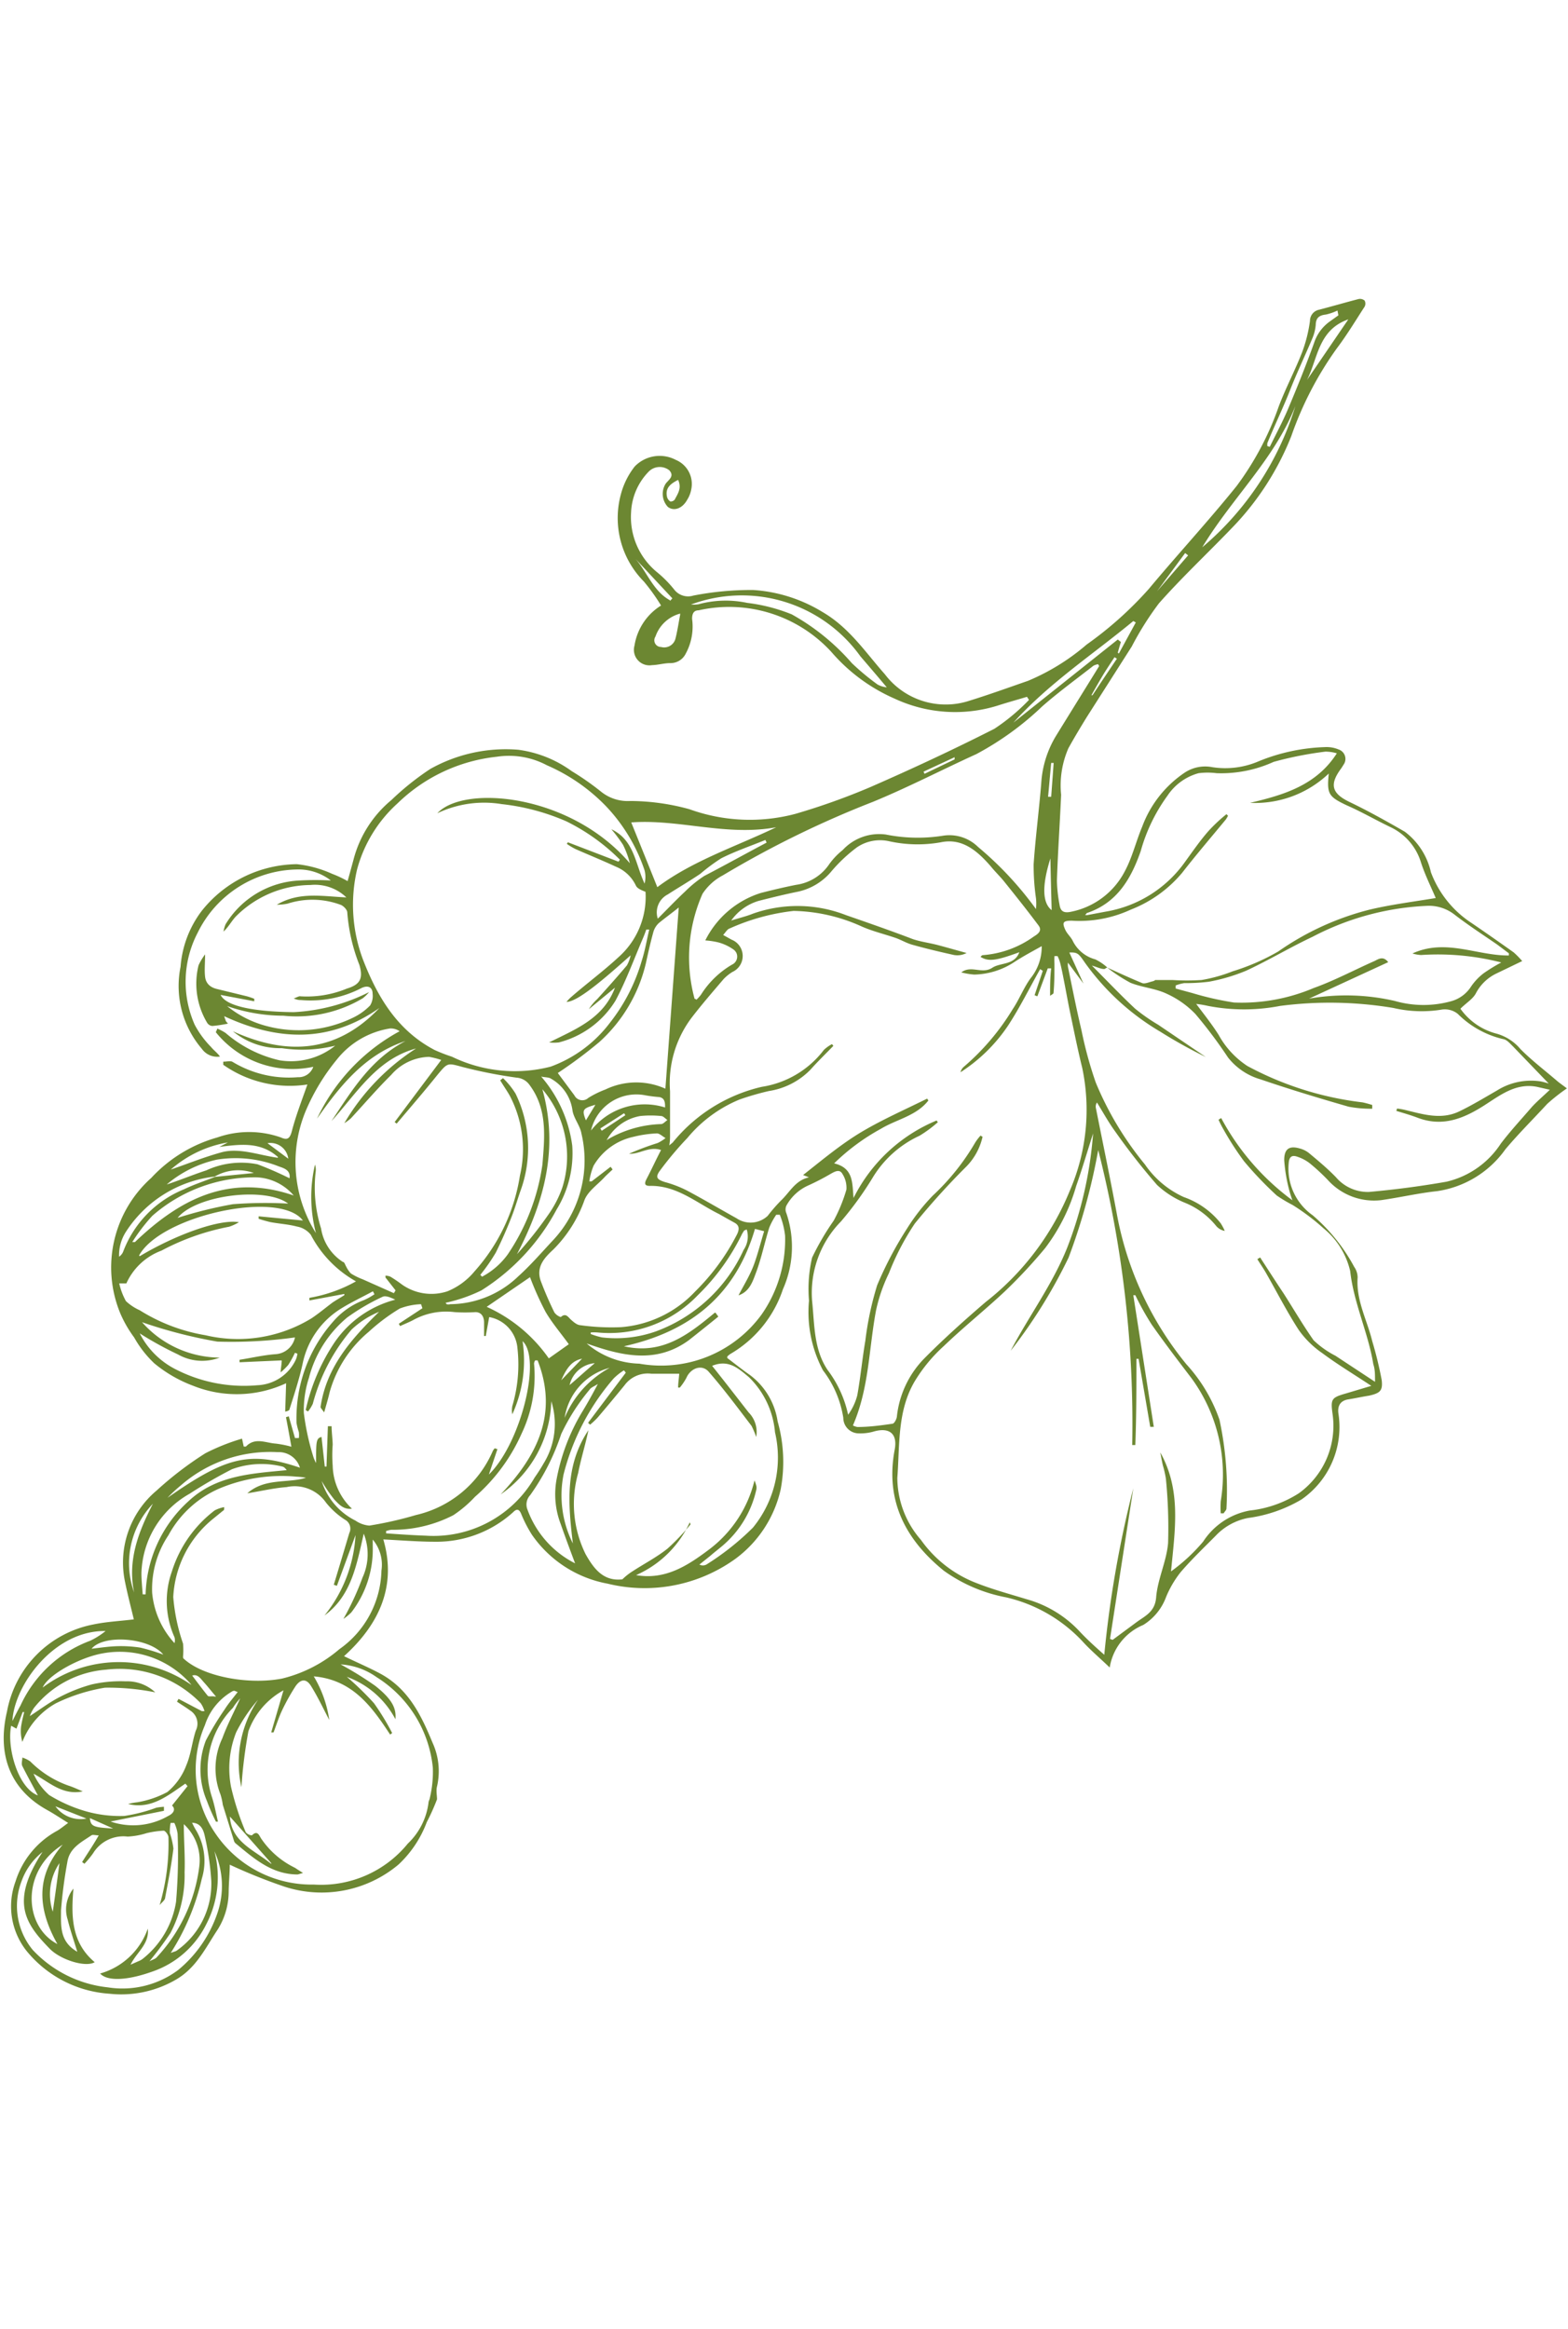 <svg id="Calque_1" data-name="Calque 1" xmlns="http://www.w3.org/2000/svg" viewBox="0 0 101 150"><defs><style>.cls-1{fill:#6c8732;}</style></defs><path class="cls-1" d="M24.44,64.92c-3.21,2.26-6.53,2.14-10,.53a2.5,2.5,0,0,0,.09.25c0,.08.1.15.15.23a8.62,8.62,0,0,1-1,.15.43.43,0,0,1-.34-.21,4.9,4.9,0,0,1-.55-3.7,3.82,3.82,0,0,1,.42-.7c0,.57-.05,1,0,1.44s.34.69.77.79l1.93.47a4.34,4.34,0,0,1,.47.16.94.94,0,0,0,0,.16l-2.17-.41c.35.73,2.13,1.08,4.71,1.11a12.11,12.11,0,0,0,4.85-1.29,2.21,2.21,0,0,1-.41.4,8.32,8.32,0,0,1-5.1,1.12,11.12,11.12,0,0,1-3.63-.62,6.74,6.74,0,0,0,2.6,1.3,8,8,0,0,0,5.46-.53,3.87,3.87,0,0,0,1.15-.81A1.16,1.16,0,0,0,24,64c0-.39-.27-.58-.72-.36a7.12,7.12,0,0,1-3.9.77c-.11,0-.21,0-.46-.1.24-.09.34-.16.43-.14a6.74,6.74,0,0,0,3-.5c.87-.26,1.05-.67.8-1.52a11.55,11.55,0,0,1-.78-3.38c0-.17-.24-.42-.42-.49a5.21,5.21,0,0,0-3.42-.08,3.26,3.26,0,0,1-.7.07c1.45-.85,2.92-.54,4.48-.47A2.92,2.92,0,0,0,20,57a6.86,6.86,0,0,0-4.78,2c-.29.29-.47.67-.82,1a1.93,1.93,0,0,1,.13-.47,5.89,5.89,0,0,1,4.78-2.82,17.76,17.76,0,0,1,2,0A3.39,3.39,0,0,0,19.27,56a7.25,7.25,0,0,0-6.54,4.08A6.83,6.83,0,0,0,12.54,66a6.08,6.08,0,0,0,1.06,1.44c.17.21.4.37.57.61A1.21,1.21,0,0,1,13,67.55a6.22,6.22,0,0,1-1.37-5.28A6.8,6.8,0,0,1,13,58.66a7.93,7.93,0,0,1,6.12-3,7.4,7.4,0,0,1,2.27.62,7.1,7.1,0,0,1,1,.47c.14-.49.26-.94.38-1.38a7.39,7.39,0,0,1,2.44-3.84,17.61,17.61,0,0,1,2.5-2,9.94,9.94,0,0,1,5.67-1.24,7.54,7.54,0,0,1,3.45,1.38A17.59,17.59,0,0,1,38.73,51a2.73,2.73,0,0,0,1.86.59,14.49,14.49,0,0,1,3.82.53,11.44,11.44,0,0,0,6.82.3,43.16,43.16,0,0,0,4.82-1.72c2.7-1.18,5.36-2.42,8-3.76a13,13,0,0,0,2.23-1.86l-.13-.2c-.63.19-1.28.37-1.9.57A9.22,9.22,0,0,1,57.63,45a11.39,11.39,0,0,1-4.07-3A8.93,8.93,0,0,0,45,39.31c-.32,0-.42.22-.42.55a3.66,3.66,0,0,1-.41,2.24,1.09,1.09,0,0,1-1,.61c-.39,0-.78.12-1.17.13a1,1,0,0,1-1.13-1.26A3.72,3.72,0,0,1,42.58,39a12.72,12.72,0,0,0-1.11-1.55A5.81,5.81,0,0,1,40,31.81a4.94,4.94,0,0,1,.88-1.76,2.23,2.23,0,0,1,2.65-.43,1.68,1.68,0,0,1,1,1.88,1.88,1.88,0,0,1-.26.68c-.31.57-.85.77-1.25.47a1.23,1.23,0,0,1-.14-1.5c.2-.26.58-.48.23-.86a1,1,0,0,0-1.3.06A4,4,0,0,0,40.65,33a4.59,4.59,0,0,0,1.68,3.86A7.41,7.41,0,0,1,43.45,38a1.13,1.13,0,0,0,1.21.36A19.49,19.49,0,0,1,48.51,38,9.76,9.76,0,0,1,53,39.43c1.71,1,2.75,2.59,4,4a4.91,4.91,0,0,0,5.48,1.69c1.26-.39,2.5-.84,3.74-1.27A14.15,14.15,0,0,0,70,41.51a23.51,23.51,0,0,0,4-3.58c1.86-2.23,3.83-4.36,5.65-6.62a19,19,0,0,0,2.71-5.11c.45-1.2,1.06-2.34,1.52-3.53a9.33,9.33,0,0,0,.5-2,.73.73,0,0,1,.58-.72c.85-.22,1.7-.47,2.55-.69a.46.46,0,0,1,.39.1.42.42,0,0,1,0,.39c-.59.91-1.15,1.84-1.8,2.7a22.16,22.16,0,0,0-2.92,5.63,18,18,0,0,1-3.9,6c-1.54,1.6-3.16,3.12-4.63,4.78a19.75,19.75,0,0,0-1.75,2.78L70,46.19c-.4.65-.79,1.3-1.18,2a6,6,0,0,0-.47,3c-.08,1.84-.21,3.68-.27,5.53a9.19,9.19,0,0,0,.17,1.56c.06.41.27.54.71.45a5,5,0,0,0,3.48-2.59c.49-.9.73-1.94,1.13-2.89a7.21,7.21,0,0,1,2.73-3.48,2.39,2.39,0,0,1,1.78-.36,5.43,5.43,0,0,0,3-.38,12.27,12.27,0,0,1,4.26-.91,2,2,0,0,1,.88.15.64.64,0,0,1,.31,1,2.9,2.9,0,0,1-.19.29c-.72,1-.53,1.56.6,2.1s2.39,1.24,3.55,1.91a4.49,4.49,0,0,1,1.68,2.61,6.7,6.7,0,0,0,2.62,3.27c.91.62,1.81,1.25,2.71,1.89a5.83,5.83,0,0,1,.55.56l-1.66.8a2.9,2.9,0,0,0-1.32,1.27c-.19.37-.62.62-1,1a4.13,4.13,0,0,0,2.27,1.59,3.09,3.09,0,0,1,1.59,1c.74.75,1.59,1.39,2.39,2.08.17.14.36.27.61.46a12.07,12.07,0,0,0-1.27,1c-.92,1-1.84,1.91-2.69,2.92a6.55,6.55,0,0,1-4.41,2.7c-1.21.13-2.4.41-3.61.58a4,4,0,0,1-3.42-1.3,13.24,13.24,0,0,0-1.17-1.08,2.66,2.66,0,0,0-.8-.42c-.34-.12-.52,0-.55.41a3.67,3.67,0,0,0,1.54,3.36,11.6,11.6,0,0,1,2.68,3.33,1.2,1.2,0,0,1,.22.68c-.11,1.47.61,2.74.94,4.1A24.32,24.32,0,0,1,89,88.89c.08.69-.11.84-.81,1-.45.07-.89.17-1.34.24s-.71.35-.64.9a5.67,5.67,0,0,1-2.38,5.55,9.14,9.14,0,0,1-3.44,1.19,3.87,3.87,0,0,0-2.08,1.14c-.77.78-1.56,1.53-2.27,2.36a6.69,6.69,0,0,0-.93,1.59,3.56,3.56,0,0,1-1.47,1.8,3.58,3.58,0,0,0-2.16,2.74c-.67-.64-1.24-1.12-1.74-1.67a9.73,9.73,0,0,0-4.94-2.85,10.07,10.07,0,0,1-4-1.71c-2.47-2-3.79-4.51-3.17-7.8.19-1-.31-1.45-1.31-1.18a3.09,3.09,0,0,1-1,.13,1,1,0,0,1-1-1,6.74,6.74,0,0,0-1.31-3.06,8,8,0,0,1-.9-4.49A8.9,8.9,0,0,1,52.31,81a16.78,16.78,0,0,1,1.39-2.38,10.15,10.15,0,0,0,.82-2,1.64,1.64,0,0,0-.25-1c-.19-.36-.52-.15-.79,0a15.25,15.25,0,0,1-1.39.72,3,3,0,0,0-1.44,1.32.59.59,0,0,0,0,.47,6.72,6.72,0,0,1-.22,4.91,7.58,7.58,0,0,1-3.36,4.15,1,1,0,0,0-.22.18.19.19,0,0,0,0,.1c.48.36.95.74,1.44,1.08a4.58,4.58,0,0,1,1.8,3,9.59,9.59,0,0,1,.2,4.36,7.62,7.62,0,0,1-2.92,4.49A10,10,0,0,1,39.14,102a7.59,7.59,0,0,1-4.89-3.17,8.58,8.58,0,0,1-.69-1.35c-.13-.29-.28-.31-.5-.09a7.34,7.34,0,0,1-5,1.91c-1.1,0-2.2-.09-3.37-.15.88,3-.27,5.48-2.53,7.52.84.41,1.65.75,2.42,1.17,1.77,1,2.56,2.66,3.28,4.4a4.4,4.4,0,0,1,.29,2.82c-.07.26,0,.59,0,.83a13.77,13.77,0,0,1-.66,1.47,7.17,7.17,0,0,1-1.82,2.73,7.71,7.71,0,0,1-7.33,1.43,34.85,34.85,0,0,1-3.54-1.42c0,.51-.06,1.11-.07,1.7a4.62,4.62,0,0,1-.71,2.48c-.78,1.17-1.37,2.47-2.7,3.23a7,7,0,0,1-4.28.9,7.52,7.52,0,0,1-5.34-2.77,4.63,4.63,0,0,1-.7-4.46,5.63,5.63,0,0,1,2.71-3.28c.21-.13.39-.28.68-.49-.5-.31-.9-.58-1.33-.82-2.59-1.42-3.21-3.82-2.61-6.35A7,7,0,0,1,6,104.63c.85-.18,1.73-.22,2.62-.33-.18-.76-.4-1.59-.57-2.43A6.05,6.05,0,0,1,10.09,96a22.28,22.28,0,0,1,3.14-2.4,13.5,13.5,0,0,1,2.36-.94l.11.51c.07,0,.12,0,.14,0,.59-.62,1.28-.23,1.93-.19a6.94,6.94,0,0,1,1,.2c-.12-.67-.23-1.29-.35-1.9l.18-.06L19,92.62l.25,0a1.58,1.58,0,0,0,0-.38,4.25,4.25,0,0,1-.15-.59,9.39,9.39,0,0,1,2.36-6.53,4.86,4.86,0,0,1,2-1.39,4.28,4.28,0,0,0,.66-.37l-.1-.19c-.7.38-1.41.71-2.08,1.13a5.45,5.45,0,0,0-2.45,3.55c-.22,1-.55,2-.84,2.91,0,.07-.09.12-.28.16l.06-1.83a7.54,7.54,0,0,1-6,.16,8.65,8.65,0,0,1-2.49-1.44,7,7,0,0,1-1.3-1.67,7.61,7.61,0,0,1-.9-1.57,7.73,7.73,0,0,1,2-8.7A9.19,9.19,0,0,1,14,73.26a6.17,6.17,0,0,1,4.09,0c.42.19.58.08.71-.41.26-1,.65-2,1-3a7.46,7.46,0,0,1-5.42-1.27v-.2c.2,0,.44-.06.58,0a7,7,0,0,0,4.22,1,1,1,0,0,0,1-.67,6.34,6.34,0,0,1-6.28-2.23,2.29,2.29,0,0,0,.1-.23,3.35,3.35,0,0,1,.53.28A8.06,8.06,0,0,0,18,68.29a4.54,4.54,0,0,0,3.59-.94,8.87,8.87,0,0,1-3.44.16A4.77,4.77,0,0,1,15,66.42C18.47,68,21.67,67.84,24.44,64.92ZM13.83,75.78a7.86,7.86,0,0,0-5.74,3.59,2.81,2.81,0,0,0-.42,1.57.7.7,0,0,0,.27-.34,7,7,0,0,1,3.91-4c.64-.31,1.32-.53,2-.8l2.5-.25A3,3,0,0,0,13.83,75.78ZM71.32,62.32c.75.34,1.5.69,2.26,1,.17.06.43-.06.64-.11s.14-.09.22-.09c.36,0,.71,0,1.07,0a14.87,14.87,0,0,0,1.89,0,10,10,0,0,0,2-.56,14.07,14.07,0,0,0,2.94-1.28,17.88,17.88,0,0,1,5.87-2.69c1.39-.33,2.82-.51,4.27-.75-.31-.73-.69-1.49-.95-2.29a3.7,3.7,0,0,0-1.93-2.26c-1-.48-1.89-1-2.85-1.42-1.18-.56-1.29-.73-1.16-2.05a6.88,6.88,0,0,1-5.07,1.89c2.17-.51,4.27-1.13,5.59-3.19a2.58,2.58,0,0,0-.73-.11,23.21,23.21,0,0,0-3.34.66,8.18,8.18,0,0,1-3.67.73,4.58,4.58,0,0,0-1.17,0,3.52,3.52,0,0,0-2,1.45,11.08,11.08,0,0,0-1.72,3.56c-.62,1.78-1.52,3.35-3.48,4,0,0-.06.08-.1.13l.13,0,1.17-.22a7.85,7.85,0,0,0,5.14-3.22c.48-.66.94-1.33,1.48-1.95A10.22,10.22,0,0,1,79,52.44l.1.1a1.88,1.88,0,0,1-.14.24c-.94,1.14-1.9,2.26-2.81,3.43a8.16,8.16,0,0,1-3.32,2.38,7.87,7.87,0,0,1-3.79.71c-.56,0-.65.1-.41.61.12.25.35.44.47.69a2.27,2.27,0,0,0,1.45,1.19,3.26,3.26,0,0,1,.78.53c-.08,0-.16.11-.22.09-.22,0-.42-.12-.78-.22,1,1,1.87,1.92,2.78,2.77A11.71,11.71,0,0,0,74.6,66l3.07,2.08a31.14,31.14,0,0,1-2.93-1.63A15.84,15.84,0,0,1,69.88,62c-.41-.6-.48-.67-1-.65l.91,2,0,0-1-1.35a1.22,1.22,0,0,0,0,.27c.28,1.36.55,2.73.87,4.08a25.8,25.8,0,0,0,.92,3.37A20.76,20.76,0,0,0,73.75,75a6.07,6.07,0,0,0,2.5,2.1,5.25,5.25,0,0,1,2.38,1.69,3.29,3.29,0,0,1,.26.49.94.94,0,0,1-.57-.34,5,5,0,0,0-1.94-1.45,5.89,5.89,0,0,1-1.85-1.17,42.47,42.47,0,0,1-2.68-3.42c-.44-.6-.8-1.26-1.19-1.89a.46.46,0,0,0-.07.36c.46,2.31.94,4.61,1.37,6.93a21.36,21.36,0,0,0,4.46,9.57,10.29,10.29,0,0,1,2.13,3.57A21.56,21.56,0,0,1,79,97.16c0,.1-.12.2-.18.31l-.19,0a6.62,6.62,0,0,1,0-.77,10.52,10.52,0,0,0-1.88-7.93c-.87-1.14-1.74-2.28-2.56-3.45a17.68,17.68,0,0,1-1.06-1.9l-.13,0,1.32,8.48-.23,0-.75-4.38H73.2c0,1.85,0,3.7-.07,5.55l-.2,0a71.64,71.64,0,0,0-2.19-19A39.22,39.22,0,0,1,68.83,81a33,33,0,0,1-3.73,6c1.17-2.23,2.68-4.25,3.63-6.61A25.55,25.55,0,0,0,70.41,73c-.37,1.16-.7,2.28-1.09,3.39a12.13,12.13,0,0,1-2,4c-.83,1-1.68,1.91-2.6,2.79-1.28,1.2-2.66,2.3-3.93,3.52A10.06,10.06,0,0,0,58.9,89c-1.11,1.91-.94,4.09-1.1,6.18a6.11,6.11,0,0,0,1.52,4A7.82,7.82,0,0,0,63,102c1,.39,2.08.68,3.12,1A7.36,7.36,0,0,1,69.47,105c.48.52,1,1,1.66,1.58A71.08,71.08,0,0,1,73,95.86l-1.5,9.7.17.06c.51-.38,1-.74,1.54-1.14s1.18-.65,1.26-1.58c.09-1.18.67-2.33.77-3.51a31.89,31.89,0,0,0-.14-4.14,6.59,6.59,0,0,0-.2-.88c-.06-.27-.11-.54-.16-.82,1.37,2.45.94,5,.69,7.66a11.5,11.5,0,0,0,2.07-1.92,4.55,4.55,0,0,1,3-2,7.32,7.32,0,0,0,3.16-1.11,5.35,5.35,0,0,0,2.18-5.07c-.14-1-.09-1.09.85-1.36l1.64-.49c-1.13-.75-2.18-1.38-3.16-2.11a6,6,0,0,1-1.52-1.5c-.77-1.19-1.42-2.47-2.13-3.71-.17-.29-.36-.56-.53-.84l.18-.11c.5.77,1,1.55,1.52,2.33.64,1,1.22,2,1.92,3a5.93,5.93,0,0,0,1.41,1L88.57,89c0-.49,0-.81-.11-1.13-.32-2-1.26-3.93-1.49-6a5,5,0,0,0-1.71-2.75,14.07,14.07,0,0,0-2-1.51A9.12,9.12,0,0,1,82.24,77a23.17,23.17,0,0,1-2.11-2.21,18.89,18.89,0,0,1-1.34-2.08,6.54,6.54,0,0,1-.3-.59l.17-.11a15.89,15.89,0,0,0,4.59,5.3,7.61,7.61,0,0,1-.24-.78,10.48,10.48,0,0,1-.29-1.81c0-.74.34-.94,1-.75a1.61,1.61,0,0,1,.6.3c.6.5,1.2,1,1.74,1.56a2.69,2.69,0,0,0,2.12.94c1.68-.15,3.35-.37,5-.66a5.73,5.73,0,0,0,3.49-2.45c.63-.83,1.34-1.59,2-2.36.33-.36.71-.68,1.16-1.11L99,70c-1.28-.25-2.25.45-3.23,1.09-1.37.9-2.78,1.54-4.46.9-.45-.17-.91-.3-1.37-.44l.05-.15a4,4,0,0,1,.48.08c1.17.28,2.35.67,3.53.1.83-.4,1.62-.88,2.42-1.34a4.12,4.12,0,0,1,2.82-.59,4.42,4.42,0,0,1,.52.14L97.46,67.4c-.19-.18-.39-.43-.62-.47A6.08,6.08,0,0,1,93.9,65.3a1.34,1.34,0,0,0-1-.28,8,8,0,0,1-3.15-.1,24.81,24.81,0,0,0-7.3-.13,12.22,12.22,0,0,1-4.63,0,6.88,6.88,0,0,0-.77-.13c.51.68,1,1.29,1.45,2a5.64,5.64,0,0,0,1.85,2A20.76,20.76,0,0,0,87.76,71a6.48,6.48,0,0,1,.63.17l0,.24a7.61,7.61,0,0,1-1.52-.13c-1.91-.55-3.8-1.12-5.67-1.76a4.11,4.11,0,0,1-2.1-1.41A30,30,0,0,0,77,65.31,6,6,0,0,0,75.14,64c-.72-.34-1.57-.4-2.32-.7A10.08,10.08,0,0,1,71.32,62.32Zm-11,9.84.09.12a8.15,8.15,0,0,1-1.18.87,6.89,6.89,0,0,0-3,2.67,21.52,21.52,0,0,1-2.06,2.85,6.57,6.57,0,0,0-1.86,5.11c.16,1.54.1,3.12,1,4.46a7.29,7.29,0,0,1,1.32,2.88,3.66,3.66,0,0,0,.59-1.25c.21-1.16.32-2.35.52-3.52a20.23,20.23,0,0,1,.76-3.57,23.7,23.7,0,0,1,1.93-3.66A12.7,12.7,0,0,1,60.09,77a14.9,14.9,0,0,0,2.72-3.4,3.1,3.1,0,0,1,.35-.46l.13.08a4,4,0,0,1-1.13,2,47.43,47.43,0,0,0-3.23,3.58A16.43,16.43,0,0,0,57.26,82a10.58,10.58,0,0,0-.83,2.39c-.47,2.48-.44,5-1.49,7.42a1,1,0,0,0,.29.1c.75,0,1.5-.1,2.25-.21.12,0,.27-.29.29-.45a6.3,6.3,0,0,1,1.79-3.78c1.25-1.26,2.58-2.45,3.93-3.61a17.47,17.47,0,0,0,5.42-7.17,13.1,13.1,0,0,0,.8-7.91c-.28-1.13-.51-2.28-.75-3.42-.16-.75-.29-1.51-.44-2.26-.07-.36-.14-.72-.23-1.07a2.2,2.2,0,0,0-.17-.45s-.2,0-.2,0a3.71,3.71,0,0,0,0,.47c0,.63,0,1.27-.06,1.91,0,.05-.12.1-.22.18,0-.63,0-1.2.07-1.77l-.22,0-.67,1.8-.18-.07.53-1.57L67,62.42c-.69,1.22-1.31,2.48-2.07,3.64a10.56,10.56,0,0,1-3.06,3,.66.66,0,0,1,.2-.34A15.27,15.27,0,0,0,65.23,65c.43-.64.71-1.39,1.16-2a3.22,3.22,0,0,0,.71-2.06c-.59.33-1.16.63-1.73,1a4.87,4.87,0,0,1-2.62.83,4.8,4.8,0,0,1-.83-.14c.65-.49,1.32.14,2-.3.54-.35,1.42-.15,1.74-1-1.52.56-2,.61-2.5.3,0,0,.09-.11.13-.11a6.43,6.43,0,0,0,3.3-1.2c.26-.16.57-.37.3-.72-.71-.95-1.45-1.88-2.19-2.8-.26-.33-.59-.64-.88-1-.87-1-1.84-1.84-3.22-1.55a8.52,8.52,0,0,1-3.34-.07,2.65,2.65,0,0,0-2.07.4,10,10,0,0,0-1.61,1.51,3.87,3.87,0,0,1-2.18,1.34c-.84.17-1.69.38-2.52.59a3.32,3.32,0,0,0-1.78,1.27c.57-.18,1-.28,1.39-.44a8.6,8.6,0,0,1,6,.09c1.44.5,2.88,1,4.32,1.55.51.17,1.07.24,1.6.38s1.23.34,1.85.51a1.26,1.26,0,0,1-.81.13c-.9-.2-1.79-.41-2.68-.66-.37-.1-.71-.31-1.08-.44-.73-.25-1.49-.43-2.19-.74a11.08,11.08,0,0,0-4.38-1A13.77,13.77,0,0,0,47,59.8c-.16.05-.26.25-.42.42l.54.3a1.13,1.13,0,0,1,.06,2.08,2.8,2.8,0,0,0-.57.46c-.7.82-1.41,1.64-2.07,2.5a7,7,0,0,0-1.38,4.73c0,.94,0,1.88,0,2.82,0,.2,0,.38-.05.66l.22-.18A10.41,10.41,0,0,1,49.07,70a6.21,6.21,0,0,0,4-2.38,2.35,2.35,0,0,1,.52-.37l.09.11c-.5.52-1,1-1.49,1.55a4.74,4.74,0,0,1-2.66,1.36,17.27,17.27,0,0,0-1.9.55,8.62,8.62,0,0,0-3.35,2.47,21.87,21.87,0,0,0-1.75,2.08c-.34.45-.23.6.32.77a7.2,7.2,0,0,1,1.42.55c1.07.57,2.12,1.19,3.18,1.78a1.61,1.61,0,0,0,2-.16,10.27,10.27,0,0,1,.87-1c.56-.53.91-1.29,1.79-1.48l-.38-.15c1.27-1,2.46-2,3.79-2.79s2.79-1.43,4.2-2.13l.08.12c-.78,1-2.05,1.21-3.07,1.83a13.63,13.63,0,0,0-3,2.22c1.26.3,1.16,1.27,1.25,2.23A10.44,10.44,0,0,1,60.35,72.16ZM39.69,63.55,37.93,65a3.06,3.06,0,0,1,.54-.65c.65-.72,1.29-1.43,1.91-2.17a2.19,2.19,0,0,0,.24-.65c-1.68,1.5-3.41,3-4.13,3a3.08,3.08,0,0,1,.24-.26c1-.88,2.13-1.71,3.12-2.63a5.19,5.19,0,0,0,1.73-4.2c-.27-.11-.53-.21-.62-.4a2.44,2.44,0,0,0-1.29-1.22c-.86-.4-1.73-.75-2.59-1.13a4.08,4.08,0,0,1-.57-.34l.07-.1,3.26,1.25.09-.13a13,13,0,0,0-3.45-2.47,14.29,14.29,0,0,0-4.17-1.11,7,7,0,0,0-4.14.59c1.7-1.85,8.57-1.27,12.4,3.22a5.68,5.68,0,0,0-.44-1.19,9.82,9.82,0,0,0-.75-1c1.48.69,1.54,2.24,2.14,3.5a1.75,1.75,0,0,0,0-.85A11.12,11.12,0,0,0,39,51.89a11.84,11.84,0,0,0-3.77-2.6A5.21,5.21,0,0,0,32,48.74a10.8,10.8,0,0,0-6.39,3A8.81,8.81,0,0,0,23,56a10,10,0,0,0,.41,5.88c.94,2.4,2.22,4.51,4.59,5.75a10.62,10.62,0,0,0,1.11.43,9.27,9.27,0,0,0,6.36.64,8.38,8.38,0,0,0,3.82-2.83,11.69,11.69,0,0,0,2.05-4c.21-.65.32-1.33.48-2l-.19,0c-.06.17-.12.33-.19.5-.59,1.37-1.1,2.78-1.8,4.09A6.05,6.05,0,0,1,36,67.14a2.67,2.67,0,0,1-.63,0c1.74-.87,3.56-1.56,4.28-3.63ZM24.83,82.28l0-.12a.88.88,0,0,1,.32.07,9,9,0,0,1,.75.51,3.29,3.29,0,0,0,2.92.43,4.43,4.43,0,0,0,1.75-1.29,12,12,0,0,0,2.92-6.16,7.43,7.43,0,0,0-.65-5.14c-.19-.34-.42-.66-.62-1l.18-.14a5,5,0,0,1,.81,1,8,8,0,0,1,.33,6.22c-.18.51-.32,1-.52,1.54-.32.84-.68,1.66-1.08,2.47a12,12,0,0,1-1,1.44l.11.12a4.85,4.85,0,0,0,1.65-1.43A13.77,13.77,0,0,0,34.94,75c.14-1.76.34-3.55-.83-5.12a1.11,1.11,0,0,0-.83-.47,30.83,30.83,0,0,1-3.42-.67c-1.05-.28-1-.33-1.69.5-.85,1.06-1.74,2.09-2.62,3.13l-.13-.1,3-4a5,5,0,0,0-.78-.2,3.33,3.33,0,0,0-2.44,1.16c-.9.89-1.73,1.86-2.59,2.79a2.67,2.67,0,0,1-.43.32,14.37,14.37,0,0,1,4.62-4.81c-2.55.69-3.83,2.9-5.45,4.68,1.33-2,2.54-4,4.77-5.16-2.6.86-4.2,2.86-5.7,5a12.43,12.43,0,0,1,5.32-5.63,1,1,0,0,0-.61-.18,5.45,5.45,0,0,0-3.43,2,13.51,13.51,0,0,0-1.87,3,8.59,8.59,0,0,0,.52,8.18,9.14,9.14,0,0,1-.06-4.41,1.13,1.13,0,0,1,.05.41,8.76,8.76,0,0,0,.34,3.7,3.14,3.14,0,0,0,1.41,2.16c.1,0,.14.19.21.3a1.79,1.79,0,0,0,.3.44,4.24,4.24,0,0,0,.77.38l2,.89.11-.18Zm6.46,3.77h-.11c0-.29,0-.58,0-.87s-.11-.66-.55-.67a10.15,10.15,0,0,1-1.35,0,4.39,4.39,0,0,0-2.68.52c-.27.14-.55.25-.83.38l-.08-.15,1.52-1L27.12,84a4.28,4.28,0,0,0-1.37.28,12.35,12.35,0,0,0-2,1.5,7.78,7.78,0,0,0-2.52,3.9c-.09.4-.21.79-.35,1.29-.13-.19-.24-.29-.23-.36.38-2.58,2-4.39,3.77-6.12a5.79,5.79,0,0,0-1.77,1.14,12.13,12.13,0,0,0-2.5,4.78,2.33,2.33,0,0,1-.31.5l-.15-.09a12.78,12.78,0,0,1,1.88-4.39,6.83,6.83,0,0,1,3.89-2.72c-.29-.14-.61-.28-.81-.19a13.73,13.73,0,0,0-2.29,1.34,7.49,7.49,0,0,0-2.46,3.88A6.77,6.77,0,0,0,19.57,91a16.08,16.08,0,0,0,.58,2.72,2.28,2.28,0,0,0,.21.51c0-1.39,0-1.59.35-1.68l.21,1.91.11,0,.09-2.6h.24c0,.39.06.79.07,1.19a8.68,8.68,0,0,0,0,1.35,3.91,3.91,0,0,0,1.24,2.77c-.55.08-.85-.3-1.13-.58a9.51,9.51,0,0,1-.82-1.2,4.27,4.27,0,0,0,2.18,2.55,1.82,1.82,0,0,0,.89.32,23.82,23.82,0,0,0,3-.68,7.12,7.12,0,0,0,4.95-4.12.83.83,0,0,1,.13-.18l.17.06-.55,1.63c2.05-2,3.41-7.45,2.17-8.59A8.31,8.31,0,0,1,33,91.09a1.35,1.35,0,0,1,0-.53,9.41,9.41,0,0,0,.33-3.73,2.22,2.22,0,0,0-1.82-2Zm13.14,12a6.82,6.82,0,0,1-3.46,3.4c1.9.33,3.35-.63,4.73-1.67a7.89,7.89,0,0,0,2.9-4.43,2.53,2.53,0,0,1,.12.36.57.57,0,0,1,0,.22,6.61,6.61,0,0,1-2.23,3.67c-.24.2-.5.4-.74.61l-.7.56a.49.49,0,0,0,.45,0,17.09,17.09,0,0,0,3-2.38,7.13,7.13,0,0,0,1.42-6.14,5.63,5.63,0,0,0-1.68-3.55c-.65-.54-1.3-1.17-2.37-.73.8,1,1.57,2,2.35,3a1.79,1.79,0,0,1,.49,1.58,5.83,5.83,0,0,0-.3-.71c-.9-1.18-1.79-2.38-2.77-3.5-.44-.49-1.16-.22-1.43.41a3.75,3.75,0,0,1-.42.62l-.11,0c0-.29.05-.57.07-.89-.62,0-1.21,0-1.78,0a1.85,1.85,0,0,0-1.74.74c-.58.71-1.16,1.41-1.75,2.1a4.89,4.89,0,0,1-.47.44l-.13-.12,2.43-3.23-.12-.15a3.69,3.69,0,0,0-.66.52,15.09,15.09,0,0,0-3.23,6.19,6.92,6.92,0,0,0,.6,4.44c-.3-2.52-.53-5,1-7.29-.19.93-.48,1.83-.66,2.76a7.31,7.31,0,0,0,.48,5.22c.52.92,1.14,1.77,2.37,1.62a4,4,0,0,1,.69-.54c.74-.48,1.53-.89,2.22-1.44a13.83,13.83,0,0,0,1.48-1.56ZM19.52,120.63l-.34.1c-1.66,0-2.79-1-4-2a.36.36,0,0,1-.1-.14l-.73-2.35a4,4,0,0,0-.15-.67,4.53,4.53,0,0,1,.12-3.61c.32-.88.77-1.72,1.15-2.57A3.92,3.92,0,0,0,15,110a5.67,5.67,0,0,0-1.34,5.77c.16.51.25,1,.38,1.56l-.13,0a12.15,12.15,0,0,1-.58-1.33,5.16,5.16,0,0,1-.07-3.9,19.33,19.33,0,0,1,1.21-2c.24-.38.54-.73.84-1.12-.17-.06-.21-.09-.24-.08a.34.34,0,0,0-.15.06,3.89,3.89,0,0,0-1.72,2.15,7.25,7.25,0,0,0,.69,7,7.48,7.48,0,0,0,6.33,3.27,7.2,7.2,0,0,0,6.05-2.64,4.39,4.39,0,0,0,1.33-2.62c0-.11.08-.22.09-.33a7.22,7.22,0,0,0,.19-1.94,7.79,7.79,0,0,0-3.61-5.82,4.46,4.46,0,0,0-2.33-.83,22.13,22.13,0,0,1,2.23,1.38c1.07.85,1.37,1.43,1.3,2.15A5.75,5.75,0,0,0,22.34,108a19,19,0,0,1,1.75,1.7,15.89,15.89,0,0,1,1.17,1.92l-.13.1c-1.18-1.8-2.42-3.53-4.92-3.75a7.53,7.53,0,0,1,1,2.81c-.39-.74-.74-1.49-1.17-2.18-.3-.49-.66-.48-1,0a13.54,13.54,0,0,0-.88,1.58c-.21.45-.36.93-.54,1.4l-.15,0,.79-2.71A4.91,4.91,0,0,0,16,111.51a31,31,0,0,0-.45,3.6,7.23,7.23,0,0,1,1.07-5.63,10,10,0,0,0-1.41,2.1,6.33,6.33,0,0,0-.33,3.5,17.56,17.56,0,0,0,.95,2.93.56.56,0,0,0,.4.2c.35-.35.46,0,.58.19A5.55,5.55,0,0,0,19,120.3C19.12,120.38,19.25,120.47,19.52,120.63ZM11.8,106.8c1.25,1.2,4.24,1.73,6.38,1.31a8.92,8.92,0,0,0,3.68-1.89,6.37,6.37,0,0,0,2.71-5.06,2.52,2.52,0,0,0-.56-2c0,.2,0,.33,0,.46a6.65,6.65,0,0,1-1.38,4.23,3.35,3.35,0,0,1-.51.42,17.62,17.62,0,0,0,1.23-2.66,3.6,3.6,0,0,0,.08-2.83c-.46,2-.79,4-2.53,5.27a9,9,0,0,0,2-5.18l-1.2,3.27-.2-.07c.34-1.11.67-2.23,1-3.33a.65.65,0,0,0-.28-.86A5.07,5.07,0,0,1,21,96.78a2.46,2.46,0,0,0-2.54-1c-.81.06-1.6.25-2.53.4,1.14-1,2.56-.63,3.78-1a4.09,4.09,0,0,0-.6-.07,10.35,10.35,0,0,0-5,.77,6.8,6.8,0,0,0-3.26,3,6.22,6.22,0,0,0-1.05,3.7,5.52,5.52,0,0,0,1.44,3.25.7.7,0,0,0,0-.38,5.68,5.68,0,0,1-.17-4.23,7.89,7.89,0,0,1,2.76-3.94,2.21,2.21,0,0,1,.61-.21c0,.15,0,.2-.06.22l-.7.57a6.93,6.93,0,0,0-2.52,5,12.16,12.16,0,0,0,.63,3,4.71,4.71,0,0,1,0,.84Zm59-63.9-.07-.12a1,1,0,0,0-.3.1c-1.1.86-2.24,1.69-3.29,2.61a19.22,19.22,0,0,1-4.25,3.08c-2.2,1-4.39,2.14-6.65,3.07a64.25,64.25,0,0,0-9.68,4.74,3.52,3.52,0,0,0-1.31,1.19,10.14,10.14,0,0,0-.51,6.76s.06,0,.12.06a2.89,2.89,0,0,0,.29-.32,5.84,5.84,0,0,1,2-1.94.57.57,0,0,0,.29-.74.65.65,0,0,0-.16-.21,3.08,3.08,0,0,0-1-.48,5,5,0,0,0-.85-.13,6,6,0,0,1,3.59-3.06c.75-.19,1.5-.37,2.26-.52a3.07,3.07,0,0,0,2.14-1.34,4.59,4.59,0,0,1,.86-.9,3.2,3.2,0,0,1,2.78-1,10.46,10.46,0,0,0,3.66.08,2.63,2.63,0,0,1,2.28.72,22,22,0,0,1,3.73,4,3.26,3.26,0,0,0,0-.7,14.75,14.75,0,0,1-.15-2.19c.12-1.74.35-3.48.49-5.22A6.66,6.66,0,0,1,68,47.43C68.93,45.92,69.87,44.41,70.8,42.9ZM39.33,75.15l.13.17c-.17.17-.35.32-.52.5-.44.48-1.06.89-1.29,1.47a8.51,8.51,0,0,1-2,3.18c-.55.51-1.13,1.1-.83,2a22.06,22.06,0,0,0,.89,2.06.82.82,0,0,0,.41.3c.33-.29.47,0,.66.17s.38.33.58.35a14.58,14.58,0,0,0,2.63.13,7.31,7.31,0,0,0,4.79-2.3,14.33,14.33,0,0,0,2.71-3.71c.13-.29.15-.54-.18-.72s-.7-.39-1-.56c-1.44-.71-2.71-1.85-4.46-1.81-.36,0-.34-.18-.2-.45.31-.59.59-1.21.93-1.86-.78-.26-1.37.28-2.06.24a16.93,16.93,0,0,1,1.84-.69,2.72,2.72,0,0,0,.51-.32c-.19-.1-.39-.31-.57-.3a7.54,7.54,0,0,0-1.5.22,3.93,3.93,0,0,0-2.57,1.87,4.17,4.17,0,0,0-.27,1l.15,0ZM9,80.91c2.34-1.4,5.16-2.41,6.39-2.19a3,3,0,0,1-.63.29,15.42,15.42,0,0,0-4.36,1.54,4,4,0,0,0-2.26,2.11l-.46,0a4.31,4.31,0,0,0,.43,1.14,3.21,3.21,0,0,0,.89.59A11.51,11.51,0,0,0,13.24,86a9.08,9.08,0,0,0,6.84-1.1c.46-.31.88-.66,1.33-1,.25-.17.52-.32.77-.48l0-.08-2.25.42,0-.17a9.35,9.35,0,0,0,3-1.06,7.32,7.32,0,0,1-2.91-3,1.46,1.46,0,0,0-.89-.53c-.56-.15-1.16-.18-1.73-.29-.25-.06-.5-.13-.74-.21l0-.16,2.85.27c-1.51-2-9.15-.31-10.55,2.25Zm4,29.3h.17a1.67,1.67,0,0,0-.25-.52,7.27,7.27,0,0,0-6.09-2.15A6.56,6.56,0,0,0,2.19,110a2.4,2.4,0,0,0-.27.53c.69-.45,1.27-.89,1.91-1.22a10.34,10.34,0,0,1,2.08-.82,8.4,8.4,0,0,1,2.18-.2A2.65,2.65,0,0,1,10,109a15.33,15.33,0,0,0-3.24-.3,11.43,11.43,0,0,0-3.15,1,4.84,4.84,0,0,0-2.17,2.49,2.44,2.44,0,0,1-.08-1c.05-.31.12-.61.2-.92l-.1,0-.4,1.07-.34-.19c-.29,1.39.43,4,1.72,4.49-.33-.63-.68-1.25-1-1.89-.08-.15,0-.37,0-.55a1.86,1.86,0,0,1,.51.25A6.56,6.56,0,0,0,4.39,115c.32.1.63.25.94.38-1.31.27-2.16-.6-3.17-1.14a4,4,0,0,0,1,1.37,9.47,9.47,0,0,0,2.37,1.05,8,8,0,0,0,2.48.3,10.41,10.41,0,0,0,2.06-.53,4.1,4.1,0,0,1,.49-.06l0,.26-3.44.69a4.51,4.51,0,0,0,3.7-.35c.44-.21.47-.49.26-.68l1-1.25-.14-.16c-1.12.76-2.2,1.68-3.69,1.31a4.08,4.08,0,0,1,.59-.11,6.26,6.26,0,0,0,1.94-.66A4.13,4.13,0,0,0,12,113.7c.3-.7.37-1.49.61-2.23a1,1,0,0,0-.36-1.3c-.27-.2-.57-.38-.85-.57l.1-.18ZM97.19,61.54l0-.14-.76-.57c-.93-.64-1.87-1.25-2.75-1.93a2.68,2.68,0,0,0-1.68-.56,17.5,17.5,0,0,0-7.46,2c-1.45.68-2.82,1.51-4.27,2.18a11.63,11.63,0,0,1-2.4.71,11.92,11.92,0,0,1-1.59.09,2.64,2.64,0,0,0-.55.15v.2l1.07.29a19.68,19.68,0,0,0,2.69.61,11.88,11.88,0,0,0,5.12-.93c1.34-.48,2.61-1.16,3.92-1.74.27-.13.56-.35.89.07l-5.1,2.35a13.92,13.92,0,0,1,5.53.15,6.67,6.67,0,0,0,3.68,0,2.21,2.21,0,0,0,1.22-.92,3.68,3.68,0,0,1,.81-.86,11.25,11.25,0,0,1,1.14-.7,16.39,16.39,0,0,0-5.16-.48,2.13,2.13,0,0,1-.56-.1C93.13,60.43,95.14,61.56,97.19,61.54ZM6.36,118.21c-.22,0-.38-.06-.47,0-.65.44-1.41.81-1.55,1.71a30.12,30.12,0,0,0-.41,3.13c0,1-.1,2,1.05,2.66-.23-.75-.46-1.41-.62-2.07a2.14,2.14,0,0,1,.37-2c-.15,1.77-.14,3.47,1.37,4.74-.58.35-2.18-.14-2.89-.86-1.56-1.6-2.59-3-.47-6.24a4.19,4.19,0,0,0-1.35,1.88,4.45,4.45,0,0,0,.71,4.42A7.73,7.73,0,0,0,6.94,128a6,6,0,0,0,4.54-1.12A8.11,8.11,0,0,0,14,123.23a5.4,5.4,0,0,0-.19-4,6.55,6.55,0,0,1-.51,4.68A6.08,6.08,0,0,1,9.77,127c-1.61.57-2.87.61-3.32.11a4.57,4.57,0,0,0,3.07-2.89c.11,1-.71,1.5-1.11,2.32l.5-.22a1.11,1.11,0,0,0,.3-.17,5.84,5.84,0,0,0,2.13-3.66,35.71,35.71,0,0,0,.1-4.39,2.6,2.6,0,0,0-.21-.69l-.24,0a2.81,2.81,0,0,0-.05.65,5,5,0,0,1,.23,1c-.13,1.06-.33,2.11-.53,3.15,0,.18-.24.33-.36.5a14,14,0,0,0,.57-4.38c0-.14-.2-.42-.31-.42a5.84,5.84,0,0,0-1.1.16,4.83,4.83,0,0,1-1.22.22A2.28,2.28,0,0,0,6,119.36a6.13,6.13,0,0,1-.56.68l-.15-.11C5.63,119.38,6,118.85,6.36,118.21Zm36.5-48.09.86-11.67c-.46.37-.89.68-1.28,1a1.27,1.27,0,0,0-.35.56c-.18.65-.33,1.31-.48,2a9.86,9.86,0,0,1-3,5.1,29.38,29.38,0,0,1-2.68,2L37,70.55a.57.57,0,0,0,.9.16A6.33,6.33,0,0,1,39,70.17,4.57,4.57,0,0,1,42.86,70.12Zm3.23,14.43.18.25c-.63.51-1.24,1-1.9,1.52-2.12,1.55-4.36,1-6.58.21a5.44,5.44,0,0,0,3.39,1.3,8,8,0,0,0,7.88-3.17,8.41,8.41,0,0,0,1.51-5.07,5.15,5.15,0,0,0-.34-1.35H50a4.44,4.44,0,0,0-.45.83c-.29.93-.49,1.9-.82,2.81-.23.61-.43,1.31-1.16,1.55.35-.67.75-1.31,1-2s.43-1.41.65-2.13l-.59-.15c-1.25,4.27-4.16,6.61-8.44,7.56,2.48.57,4.17-.77,5.85-2.16ZM34.63,87.62l-.16,0a.48.48,0,0,0-.07.2,8.64,8.64,0,0,1-.8,4.51,11.67,11.67,0,0,1-3,4.07,7.82,7.82,0,0,1-1.4,1.19,8.48,8.48,0,0,1-4,.94,2,2,0,0,0-.33.08l0,.15c.85.06,1.71.12,2.57.15a7.52,7.52,0,0,0,7-3.75,10.77,10.77,0,0,0,.58-.91,4.84,4.84,0,0,0,.49-4,7.55,7.55,0,0,1-3.26,6c2.34-2.47,3.72-5.17,2.39-8.6ZM19,86.14a29.58,29.58,0,0,1-5,.27,30.86,30.86,0,0,1-4.85-1.25,6.72,6.72,0,0,0,5,2.28,3.17,3.17,0,0,1-2.68-.2A22.44,22.44,0,0,1,9,85.88a5.26,5.26,0,0,0,2.23,2.27,9.64,9.64,0,0,0,5.35,1.07,2.86,2.86,0,0,0,2.49-1.68,2,2,0,0,0,.09-.35L19,87.13a7.37,7.37,0,0,1-.43.78,4.45,4.45,0,0,1-.49.48c0-.22.05-.43.06-.65a.27.27,0,0,0,0-.12l-2.71.12,0-.16c.77-.12,1.53-.3,2.31-.36A1.36,1.36,0,0,0,19,86.14Zm23.34-29c2.3-1.72,5.06-2.61,7.66-3.86-3.18.6-6.28-.54-9.34-.31.55,1.36,1.1,2.72,1.68,4.17ZM28.77,84s0,0,0,0A.44.44,0,0,0,29,84a6.39,6.39,0,0,0,4.39-1.8c.81-.73,1.53-1.57,2.28-2.37A7.52,7.52,0,0,0,37.45,73c-.09-.52-.52-1-.58-1.52a2.77,2.77,0,0,0-1.37-2c-.14-.1-.35-.08-.64-.14a8.48,8.48,0,0,1,2,4.45,6.9,6.9,0,0,1-1,4.1,13.84,13.84,0,0,1-4.85,5.22,10,10,0,0,1-2.31.8Zm8.28,16.71c-.31-.83-.63-1.68-.93-2.54a5.36,5.36,0,0,1-.28-2.83,13,13,0,0,1,1.67-4.42c.33-.54.64-1.1,1-1.78-.27.17-.45.23-.53.36a13.31,13.31,0,0,0-1.83,2.86,14.64,14.64,0,0,1-2,3.94.88.88,0,0,0-.17.94,6.28,6.28,0,0,0,3.08,3.46Zm-.41-14.13c-.52-.72-1.08-1.37-1.5-2.09a19.44,19.44,0,0,1-1-2.23l-2.79,1.91a9.78,9.78,0,0,1,4,3.32l1.3-.92Zm-1.7-16.41C36,74,35.05,77.41,33.3,80.78a25.62,25.62,0,0,0,2.05-2.59,7,7,0,0,0,.87-1.7A6.68,6.68,0,0,0,34.94,70.16Zm9.44-31.25a2.08,2.08,0,0,0,.61,0,6.67,6.67,0,0,1,3.14-.09,11.22,11.22,0,0,1,2.87.74,14.4,14.4,0,0,1,3.87,3.14,15.57,15.57,0,0,0,1.66,1.38,1.58,1.58,0,0,0,.59.18c-.61-.73-1.17-1.38-1.7-2a9.4,9.4,0,0,0-11-3.3ZM38.05,85.76l0,.16a4.71,4.71,0,0,0,.73.22,7.72,7.72,0,0,0,3.5-.4A10,10,0,0,0,47.9,80.5a1.52,1.52,0,0,0,.2-1.31.84.84,0,0,0-.17.07l-.12.19a14.15,14.15,0,0,1-2.89,4,7.86,7.86,0,0,1-6.44,2.37,3.23,3.23,0,0,0-.44,0ZM8.53,80l.16,0c2.87-2.75,6.06-4.44,10.23-3a3.33,3.33,0,0,0-2.37-1.17,10,10,0,0,0-6.74,2.48A11.7,11.7,0,0,0,8.52,80Zm9.93,14.67-.11-.12a.38.38,0,0,0-.15-.09,5.57,5.57,0,0,0-3.26.17,30.74,30.74,0,0,0-2.73,1.58,6.07,6.07,0,0,0-3.1,5.11c0,.45.05.91.08,1.37l.19,0a8.39,8.39,0,0,1,2.76-6c1.78-1.67,4.05-1.78,6.31-2Zm-6.08,22.74s0,0,0,0a4,4,0,0,0,.21.41A3.88,3.88,0,0,1,13,121a15,15,0,0,1-2,4.78l.23-.08a.46.46,0,0,0,.16-.07,5.26,5.26,0,0,0,2.22-4.48,18.12,18.12,0,0,0-.43-2.94c-.09-.39-.28-.82-.85-.81Zm-2.77,8.92c.2-.11.39-.15.49-.27a10.47,10.47,0,0,0,2.74-5.87,3.16,3.16,0,0,0-1-2.7c0,1.08.09,2.09.05,3.09a8,8,0,0,1-.91,3.92,21.88,21.88,0,0,1-1.37,1.84Zm2.7-17.84a6.07,6.07,0,0,0-5.7-2c-1.51.27-3.53,1.4-3.86,2.2A8.16,8.16,0,0,1,12.31,108.51ZM77.44,35.25a19.26,19.26,0,0,0,6-9.1C82.1,29.56,79.37,32.06,77.44,35.25ZM.8,110.85c.19-.38.35-.7.52-1a8,8,0,0,1,4.48-4.17,4.82,4.82,0,0,0,1-.63C3.46,105,.9,108.57.8,110.85ZM49.38,54.27l-.08-.17c-.95.39-1.93.72-2.84,1.18a11.86,11.86,0,0,0-1.35,1c-.68.46-1.4.88-2.1,1.33a1.3,1.3,0,0,0-.64,1.56c.62-.62,1.17-1.2,1.76-1.75a7.67,7.67,0,0,1,1.23-1C46.69,55.73,48,55,49.38,54.27Zm-45.65,71c-1.3-2.28-1.47-4.41.31-6.46C1.36,120.46,1.49,124.09,3.73,125.23ZM86.21,20.31,86.15,20a3.33,3.33,0,0,1-.75.26c-.43.05-.64.21-.65.67a2.85,2.85,0,0,1-.22.87c-.47,1.12-1,2.22-1.43,3.32s-1,2.28-1.47,3.43c0,0,0,.12,0,.18l.16.05c.39-.8.81-1.58,1.16-2.4.6-1.42,1.18-2.86,1.7-4.31a2.73,2.73,0,0,1,1-1.36ZM19.32,94.53a1.42,1.42,0,0,0-1.43-1,8.75,8.75,0,0,0-6.24,2.14,9.26,9.26,0,0,0-.86.8C14.55,93.84,16.05,93.43,19.32,94.53ZM73.16,40.09,73,40c-2.6,2.15-5.43,4-7.72,6.54L72,41.19l.2.16c-.07.23-.14.46-.2.69l.07.05ZM38.08,72.8a4.39,4.39,0,0,1,4.76-1.47c0-.29,0-.6-.37-.67a8.81,8.81,0,0,1-.88-.11,3,3,0,0,0-3.52,2.26ZM18.65,75.89c.08-.52-.36-.65-.68-.76a7.59,7.59,0,0,0-4-.44,7.45,7.45,0,0,0-3.23,1.6c.86-.28,1.69-.63,2.55-.91a5.36,5.36,0,0,1,3.3-.39A22.3,22.3,0,0,1,18.65,75.89Zm-.09,1.63c-1.45-1.1-5.92-.56-7.12.92A27.29,27.29,0,0,1,15,77.56,27.4,27.4,0,0,1,18.56,77.52Zm-.66-3c-1.13-1-2.43-.82-3.77-.65l.55-.29A7.47,7.47,0,0,0,11,75.33c1-.34,2.1-.79,3.26-1.11S16.69,74.41,17.9,74.57Zm21.06-1a3.87,3.87,0,0,1,.43-.27,7.26,7.26,0,0,1,3.19-.85c.14,0,.27-.17.41-.26-.14-.1-.27-.26-.41-.26a6.65,6.65,0,0,0-1.34,0A3.06,3.06,0,0,0,39,73.59Zm4.85-34A2.31,2.31,0,0,0,42.22,41a.43.43,0,0,0,.36.67.75.75,0,0,0,.93-.54C43.63,40.66,43.7,40.17,43.81,39.6ZM84.19,24.47l2.66-3.9C84.9,21.25,84.89,23.1,84.19,24.47ZM5.9,106.19c.54-.06,1.06-.14,1.58-.16a8.17,8.17,0,0,1,1.56.09,12.63,12.63,0,0,1,1.48.45c-.89-1.09-3.83-1.33-4.62-.38Zm2.74-3.62c-.44-2.09.29-3.93,1.21-5.72a5.56,5.56,0,0,0-1.21,5.72ZM17.47,120,14.81,117c.09,1.65,1.6,2.17,2.66,3.05ZM67.66,55.29c-.56,1.78-.51,2.87.08,3.33C67.71,57.48,67.68,56.39,67.66,55.29ZM39.27,88.1a3.94,3.94,0,0,0-2.9,3.22A6.5,6.5,0,0,1,39.27,88.1ZM3.83,120a3.58,3.58,0,0,0-.43,3.13C3.55,122.08,3.69,121.07,3.83,120ZM43.16,38.7l.15-.16L40.94,36c.75.87,1.15,2.08,2.21,2.66Zm31.37-.62,0,0,2-2.31-.19-.15ZM43.68,30.91c-.5.25-.85.53-.71,1.11a.49.49,0,0,0,.21.28.34.34,0,0,0,.28-.12C43.65,31.81,43.93,31.45,43.68,30.91ZM13.91,109.27c-.34-.4-.54-.66-.76-.9s-.41-.57-.77-.45c.34.45.67.89,1,1.3.07.08.28,0,.51.06ZM38.29,87.8a1.83,1.83,0,0,0-1.6,1.41c.52-.44,1-.89,1.61-1.4ZM3.57,116.34a2,2,0,0,0,2,.79Zm15-41.71a1.16,1.16,0,0,0-1.34-1Zm53.38-32.2-.16-.1c-.27.41-.54.81-.79,1.23s-.47.81-.7,1.22l.07,0C70.88,44,71.41,43.22,71.94,42.43ZM7.29,117.77l-1.5-.67C5.84,117.63,6,117.7,7.29,117.77ZM67.87,49.14l-.16,0c-.07.72-.13,1.45-.2,2.18h.2ZM37.49,87.51c-.68.14-1,.63-1.34,1.39Zm24-38.6,0-.14-2,.93.06.14ZM38.67,72.68l.09.15,1.52-1-.08-.13Zm-.33-1.52c-.81.23-.87.32-.6,1l.61-1Z"/></svg>